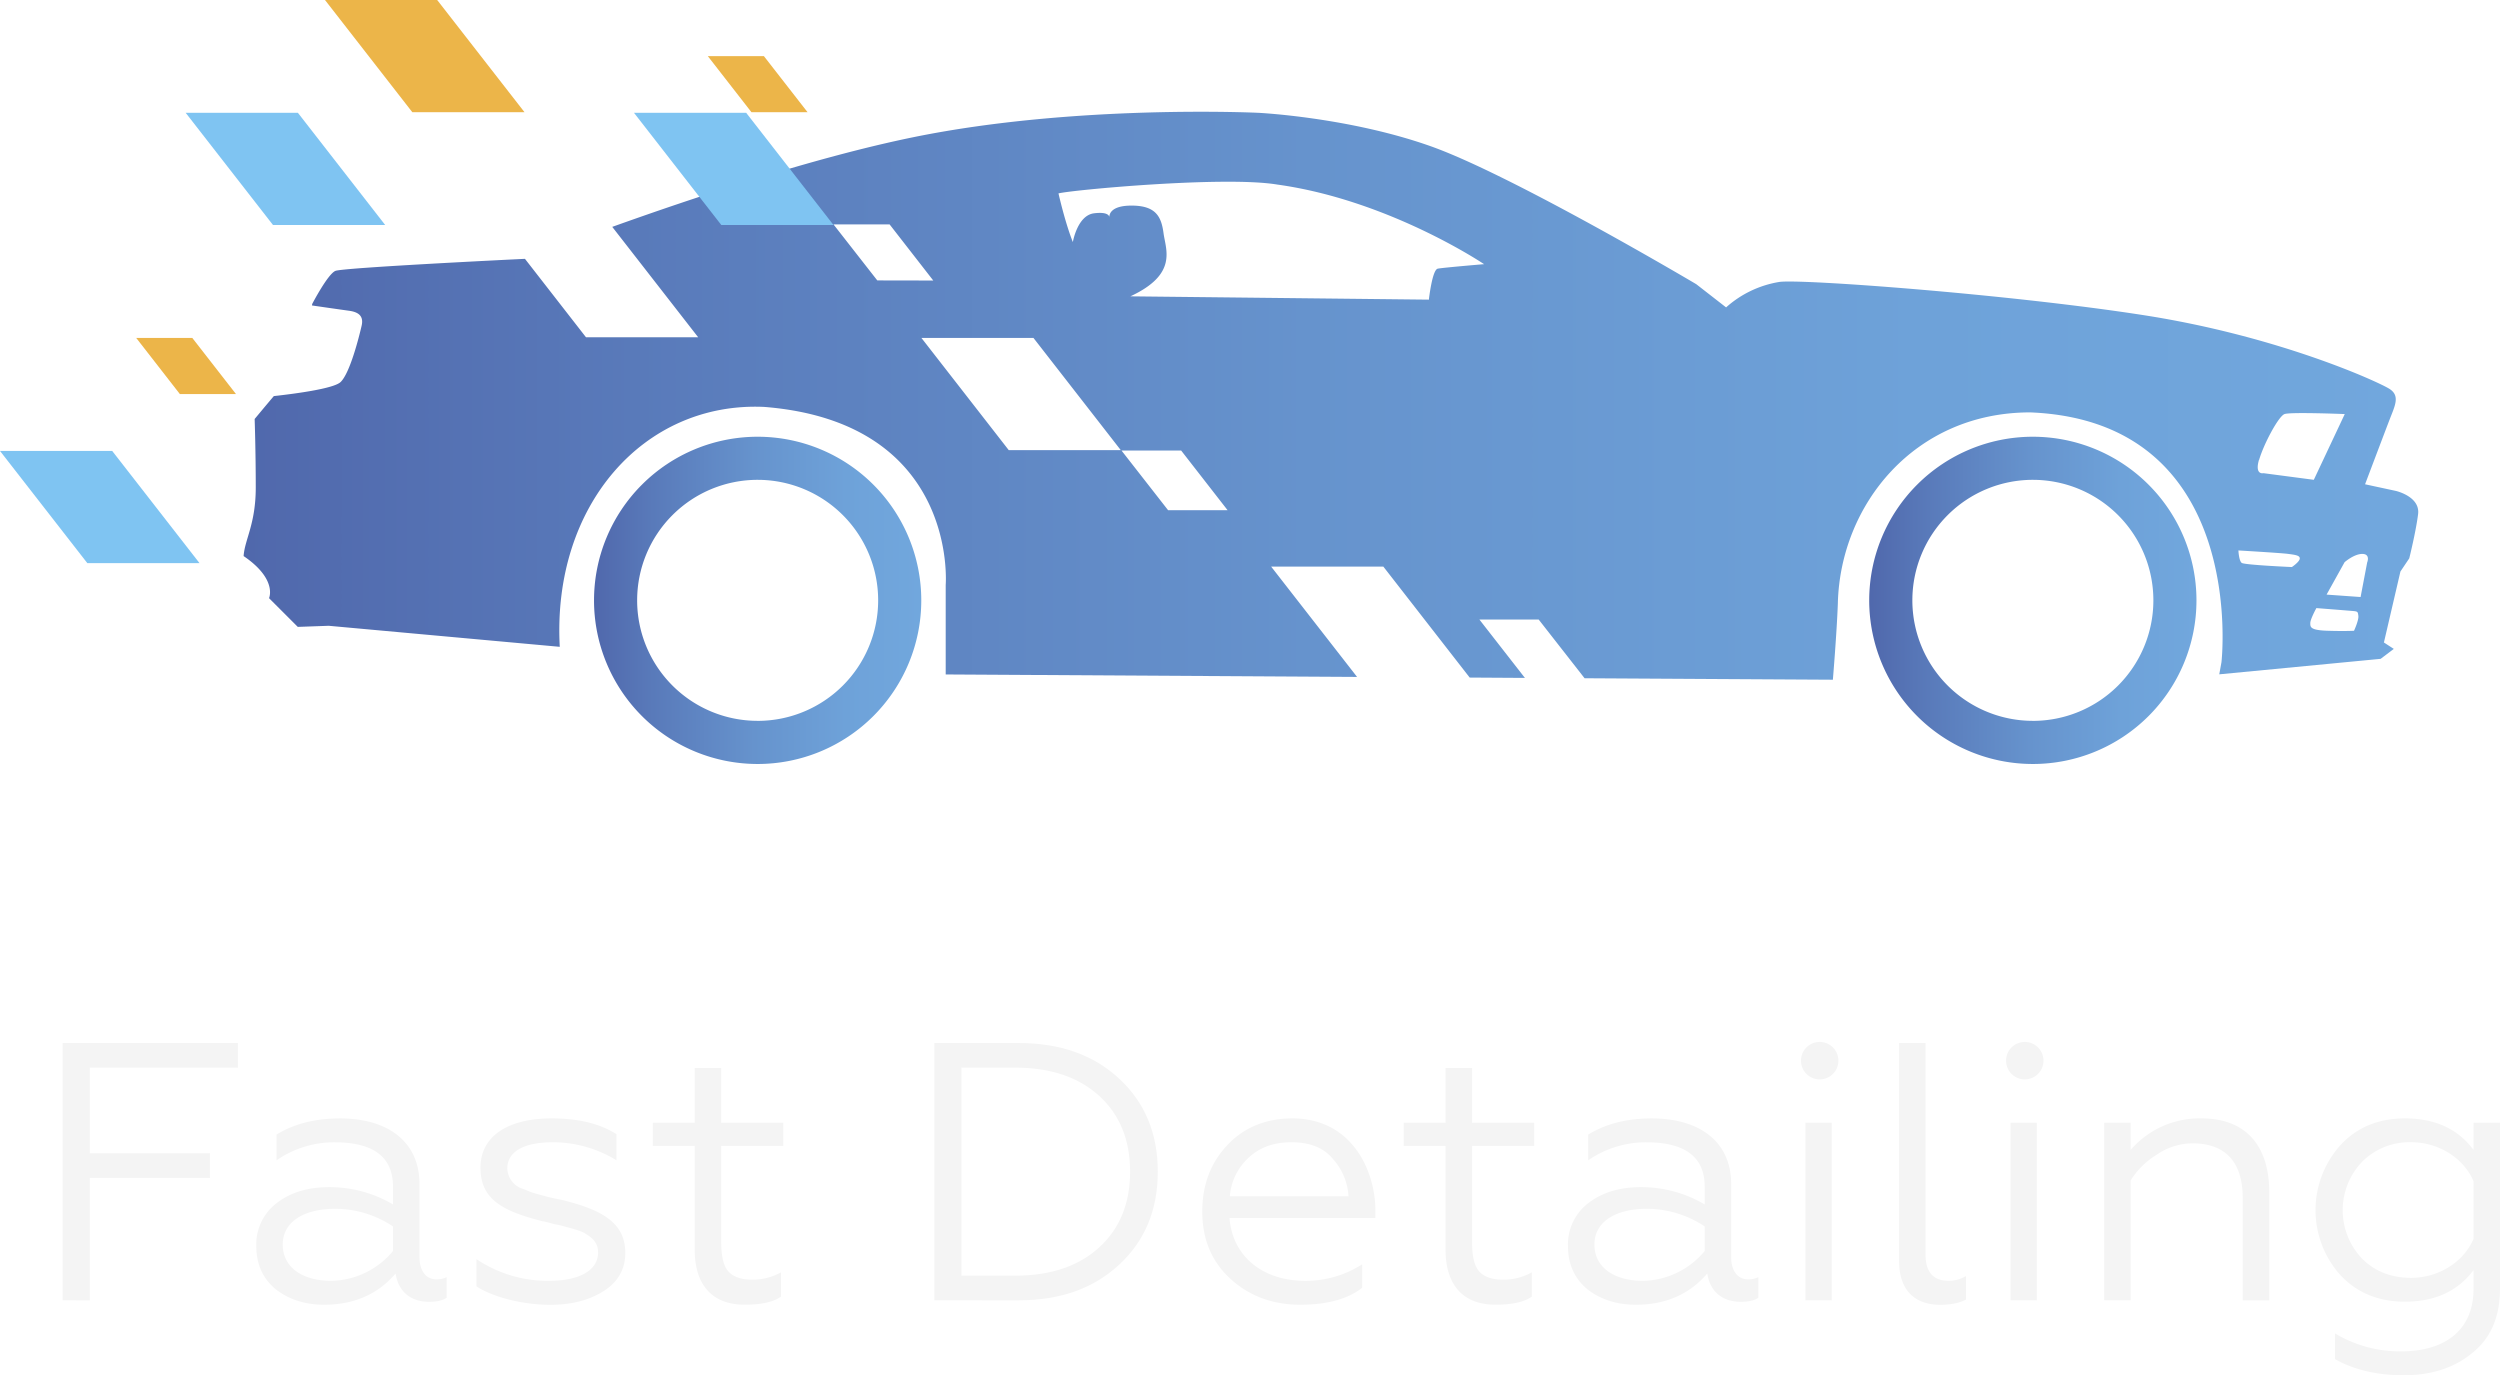 <svg id="81241171-a8e7-4493-9e8f-027d130d873e" data-name="ver.1 (color, vertical)" xmlns="http://www.w3.org/2000/svg" xmlns:xlink="http://www.w3.org/1999/xlink" width="950.8" height="523.04" viewBox="0 0 950.8 523.04">
  <defs>
    <style>
      .be0260d4-c6af-4d66-8a7f-568a2b572b61 {
        fill: #7fc4f2;
      }

      .b39e9a99-bb3b-4c61-a037-9bf35b009549 {
        fill: #ecb549;
      }

      .\36 a34dd98-fb04-4590-ba40-3cac4d93a84f {
        fill: url(#a89b3f99-e57c-4261-8f34-eb499a82d4ef);
      }

      .\35 89e123f-d2b8-4a2c-a748-f7b54ee7b3de {
        fill: url(#a97b9774-d2ca-4b41-8a1e-0b1fc613d46d);
      }

      .\36 e06d823-14e1-4dca-9307-5091fed23f12 {
        fill: url(#522321d1-0a1b-4324-bff9-322721f9a0ca);
      }

      .\33 c8c794d-8ced-4611-a91b-fbe0aa498179 {
        fill: #f4f4f4;
      }
    </style>
    <linearGradient id="a89b3f99-e57c-4261-8f34-eb499a82d4ef" data-name="Безымянный градиент 44" x1="274.28" y1="-16021.19" x2="398.73" y2="-16021.19" gradientTransform="matrix(1, 0, 0, -1, 0, -15743.21)" gradientUnits="userSpaceOnUse">
      <stop offset="0" stop-color="#5068ac"/>
      <stop offset="0.18" stop-color="#597aba"/>
      <stop offset="0.49" stop-color="#6693cd"/>
      <stop offset="0.77" stop-color="#6ea2d9"/>
      <stop offset="1" stop-color="#71a7dd"/>
    </linearGradient>
    <linearGradient id="a97b9774-d2ca-4b41-8a1e-0b1fc613d46d" x1="759.26" y1="-16021.19" x2="883.71" y2="-16021.19" xlink:href="#a89b3f99-e57c-4261-8f34-eb499a82d4ef"/>
    <linearGradient id="522321d1-0a1b-4324-bff9-322721f9a0ca" x1="141" y1="-15943.37" x2="968.06" y2="-15943.37" xlink:href="#a89b3f99-e57c-4261-8f34-eb499a82d4ef"/>
  </defs>
  <title>logo</title>
  <polygon class="be0260d4-c6af-4d66-8a7f-568a2b572b61" points="170.36 171.5 127.69 171.5 160.9 214.17 203.57 214.17 170.36 171.5"/>
  <polygon class="b39e9a99-bb3b-4c61-a037-9bf35b009549" points="166.27 0 123.6 0 156.81 42.67 199.48 42.67 166.27 0"/>
  <polygon class="be0260d4-c6af-4d66-8a7f-568a2b572b61" points="113.3 42.91 70.62 42.91 103.83 85.58 146.5 85.58 113.3 42.91"/>
  <polygon class="b39e9a99-bb3b-4c61-a037-9bf35b009549" points="73.14 128.53 51.81 128.53 68.41 149.87 89.75 149.87 73.14 128.53"/>
  <path class="6a34dd98-fb04-4590-ba40-3cac4d93a84f" d="M336.51,215.75A62.23,62.23,0,1,0,398.73,278,62.23,62.23,0,0,0,336.51,215.75Zm0,108.05A45.83,45.83,0,1,1,382.33,278,45.83,45.83,0,0,1,336.51,323.81Z" transform="translate(-48.35 -49.65)"/>
  <path class="589e123f-d2b8-4a2c-a748-f7b54ee7b3de" d="M821.49,215.75A62.23,62.23,0,1,0,883.71,278,62.23,62.23,0,0,0,821.49,215.75Zm0,108.05A45.83,45.83,0,1,1,867.32,278,45.83,45.83,0,0,1,821.49,323.81Z" transform="translate(-48.35 -49.65)"/>
  <path class="6e06d823-14e1-4dca-9307-5091fed23f12" d="M959.51,236.35l-11.68-2.52s7.15-18.92,9.25-24.39,4.2-9.25,0-11.91-42-20-93.34-28S732.56,155.63,725,156.89a39.94,39.94,0,0,0-20.18,9.67l-11.35-8.83s-70.21-41.62-101.26-52.56S527,92.56,527,92.56s-69.37-3.36-131.18,9.25C358.12,109.5,311.7,125,281.2,135.93l32.69,42H271.22L248,148.09c-7,.34-69.32,3.4-72.1,4.59-2.94,1.26-8.83,12.61-8.83,12.61s0,.19-.07.53c.41.06,10.9,1.58,14,2s5.83,1.58,4.89,5.68-4.41,18-8,21.44c-2.66,2.55-17.62,4.49-25.4,5.35C149.35,204,145.2,209,145.2,209s.42,12.19.42,26.07-4.2,19.76-4.62,26.07c13,8.83,9.67,16,9.67,16l10.93,10.93,11.77-.42,87.87,8c-2.94-53.82,32-93.34,77.78-91.24,74,5.89,69,67.69,69,67.69v34.06l156.45.94L531.8,265.15h42.67l32.83,42.19,21,.13L611,285.28h22.55L651,307.6l94.43.56s1.47-17.58,1.89-28.93c.84-37.42,29-72.74,73.16-72.74,83.25,3.36,72.74,95,72.74,95l-.84,4.62,61.38-5.89,5-3.78L955,294,961.28,267l3.36-5s2.52-10.09,3.36-16.82S959.51,236.35,959.51,236.35ZM382,156.3,365.35,135h21.34l16.6,21.34Zm50,64.55-33.21-42.67H441.4l33.21,42.67Zm60.6,22.84L474.88,221h22.69l17.66,22.69Zm102.54-91.85c-2.1.42-3.36,11.77-3.36,11.77l-113.52-1.26c18.08-8.41,13.45-17.66,12.61-24s-2.94-10.51-12.19-10.51c-7.83,0-8.43,3.31-8.43,4.32a1,1,0,0,1,0,.3,2.3,2.3,0,0,1,0-.3c-.12-.64-.94-2-5.87-1.38-6.31.84-8,10.93-8,10.93s-2.52-5.89-5.47-18.5c4.62-1.26,63.07-6.73,83.25-3.36,42.46,5.89,78.62,30.27,78.62,30.27S597.18,151.42,595.08,151.84Zm312.39,72.74c1.68-5.89,7.36-16.61,9.67-17.45s22.91,0,22.91,0l-11.77,25-19.13-2.52S905.79,230.47,907.47,224.58ZM920,265.31s-18-.79-19.08-1.58-1.26-4.73-1.26-4.73,16.24.95,18.92,1.31,4.57.58,4.41,1.84S920,265.31,920,265.31Zm23.65,24.23s-3.36.21-10.09,0S927,288.07,927,286.6s2.31-5.68,2.31-5.68,8.62.67,13.24,1.05c2.52.21,2.52.21,2.73,1.89S943.63,289.54,943.63,289.54Zm5-26.07-2.52,13.24-12.94-.92,6.85-12.32s3.57-3.15,6.73-3.15S948.67,263.47,948.67,263.47Z" transform="translate(-48.35 -49.65)"/>
  <polygon class="be0260d4-c6af-4d66-8a7f-568a2b572b61" points="42.67 171.5 0 171.5 33.21 214.17 75.88 214.17 42.67 171.5"/>
  <polygon class="be0260d4-c6af-4d66-8a7f-568a2b572b61" points="283.79 42.91 241.12 42.91 274.33 85.58 317 85.58 283.79 42.91"/>
  <polygon class="b39e9a99-bb3b-4c61-a037-9bf35b009549" points="290.52 21.34 269.19 21.34 285.79 42.67 307.13 42.67 290.52 21.34"/>
  <g>
    <path class="3c8c794d-8ced-4611-a91b-fbe0aa498179" d="M72.16,544.17V446.33h66.67v9.37H82.5v32.57H128.2v9.37H82.5v46.55Z" transform="translate(-48.35 -49.65)"/>
    <path class="3c8c794d-8ced-4611-a91b-fbe0aa498179" d="M153.23,540c-4.89-4.05-7.41-9.51-7.41-16.5a19.76,19.76,0,0,1,7.83-16.35c5.31-4.05,11.88-6,19.85-6a47.37,47.37,0,0,1,24.32,6.57V501c0-11.32-7.41-16.91-22.22-16.91a38.51,38.51,0,0,0-22.08,6.85v-9.78c6.57-4.05,14.54-6.15,24.18-6.15,18,0,30.19,8.67,30.19,25v27.82c0,5.17,2.52,8.39,6.43,8.39a8.51,8.51,0,0,0,3.91-.84v7.83c-1.4,1-3.63,1.54-6.71,1.54-6.57,0-11.6-3.5-12.72-10.76-6.85,8-15.93,11.88-27.26,11.88C164.41,545.85,158.26,543.9,153.23,540Zm44.59-14.54v-9.37a39.64,39.64,0,0,0-21.94-6.71c-12.3,0-20,5.17-20,13.56,0,9.09,8,13.84,18.45,13.84A31.16,31.16,0,0,0,197.81,525.44Z" transform="translate(-48.35 -49.65)"/>
    <path class="3c8c794d-8ced-4611-a91b-fbe0aa498179" d="M229.55,538.86V528.52a48.49,48.49,0,0,0,27.67,8.25c11.6,0,18.59-4.05,18.59-10.76,0-3.63-2-5.45-4.75-7.13-1.26-1-5.45-2.1-7.13-2.52a37,37,0,0,0-4.61-1.12c-2.1-.56-3.63-1-4.61-1.12-16.07-4.05-23.62-8.81-23.62-20.41S241,475,258.2,475c10.2,0,18.31,2,24.6,6v9.92a46.34,46.34,0,0,0-24.18-6.85c-11.6,0-17.33,3.91-17.33,9.92a8.42,8.42,0,0,0,5.17,7.55c2.24.7,2.8,1.26,5.45,2l3.08.84a65.55,65.55,0,0,0,6.71,1.54c15.51,3.77,24.46,8.67,24.46,20.27,0,6-2.66,10.9-8.11,14.4s-12.16,5.31-20.55,5.31C246.32,545.85,235.14,542.64,229.55,538.86Z" transform="translate(-48.35 -49.65)"/>
    <path class="3c8c794d-8ced-4611-a91b-fbe0aa498179" d="M312.57,525V485.46H296.64v-8.81h15.93V455.83h10.06v20.83h23.62v8.81H322.64v36.48c0,5.31.84,9.09,2.66,11.18s4.89,3.21,9.08,3.21a22,22,0,0,0,11-2.8v9.23c-2.94,2.1-7.55,3.08-13.84,3.08C318.72,545.85,312.57,537.75,312.57,525Z" transform="translate(-48.35 -49.65)"/>
    <path class="3c8c794d-8ced-4611-a91b-fbe0aa498179" d="M403.7,544.17V446.33h32c15.79,0,28.51,4.47,38.3,13.56s14.68,20.83,14.68,35.37-4.89,26.28-14.68,35.37-22.5,13.56-38.3,13.56ZM414,534.81h20.41c13.56,0,24.18-3.63,32-10.76s11.74-16.77,11.74-28.8-3.91-21.67-11.74-28.8-18.45-10.76-32-10.76H414Z" transform="translate(-48.35 -49.65)"/>
    <path class="3c8c794d-8ced-4611-a91b-fbe0aa498179" d="M516.22,535.93c-7.13-6.57-10.62-15.1-10.62-25.44s3.21-18.59,9.5-25.3S529.78,475,539.85,475c22.64,0,31.59,19.85,31.59,35.09v2.79H515.95c1.12,14.54,12.58,23.9,28.79,23.9a39.57,39.57,0,0,0,21.66-6.29v8.95c-5.59,4.33-13.42,6.43-23.62,6.43C532.3,545.85,523.35,542.5,516.22,535.93Zm45-31.31a23.08,23.08,0,0,0-5.87-14.12c-3.49-4.33-8.81-6.43-15.93-6.43-6.85,0-12.3,2.1-16.49,6.15a22.23,22.23,0,0,0-6.85,14.4Z" transform="translate(-48.35 -49.65)"/>
    <path class="3c8c794d-8ced-4611-a91b-fbe0aa498179" d="M598.13,525V485.46H582.2v-8.81h15.93V455.83H608.2v20.83h23.62v8.81H608.2v36.48c0,5.31.84,9.09,2.66,11.18s4.89,3.21,9.08,3.21a22,22,0,0,0,11-2.8v9.23c-2.94,2.1-7.55,3.08-13.84,3.08C604.28,545.85,598.13,537.75,598.13,525Z" transform="translate(-48.35 -49.65)"/>
    <path class="3c8c794d-8ced-4611-a91b-fbe0aa498179" d="M652.09,540c-4.89-4.05-7.41-9.51-7.41-16.5a19.76,19.76,0,0,1,7.83-16.35c5.31-4.05,11.88-6,19.85-6a47.37,47.37,0,0,1,24.32,6.57V501c0-11.32-7.41-16.91-22.22-16.91a38.51,38.51,0,0,0-22.08,6.85v-9.78c6.57-4.05,14.54-6.15,24.18-6.15,18,0,30.19,8.67,30.19,25v27.82c0,5.17,2.52,8.39,6.43,8.39a8.5,8.5,0,0,0,3.91-.84v7.83c-1.4,1-3.63,1.54-6.71,1.54-6.57,0-11.6-3.5-12.72-10.76-6.85,8-15.93,11.88-27.26,11.88C663.27,545.85,657.12,543.9,652.09,540Zm44.59-14.54v-9.37a39.64,39.64,0,0,0-21.94-6.71c-12.3,0-20,5.17-20,13.56,0,9.09,8,13.84,18.45,13.84A31.16,31.16,0,0,0,696.67,525.44Z" transform="translate(-48.35 -49.65)"/>
    <path class="3c8c794d-8ced-4611-a91b-fbe0aa498179" d="M735,448.42A7.12,7.12,0,1,1,745,458.49,7.12,7.12,0,0,1,735,448.42Zm0,95.75V476.66H745v67.52Z" transform="translate(-48.35 -49.65)"/>
    <path class="3c8c794d-8ced-4611-a91b-fbe0aa498179" d="M770.62,529.22V446.33h10.06v80.52c0,6.57,2.93,9.92,8.8,9.92a12.62,12.62,0,0,0,6.57-1.82v8.95c-2.38,1.26-5.59,2-9.92,2C777.33,545.85,770.62,541.1,770.62,529.22Z" transform="translate(-48.35 -49.65)"/>
    <path class="3c8c794d-8ced-4611-a91b-fbe0aa498179" d="M813,448.42A7.12,7.12,0,1,1,823,458.49,7.12,7.12,0,0,1,813,448.42Zm0,95.75V476.66H823v67.52Z" transform="translate(-48.35 -49.65)"/>
    <path class="3c8c794d-8ced-4611-a91b-fbe0aa498179" d="M858.67,544.17H848.61V476.66h10.06V487a34.64,34.64,0,0,1,27-12c16.77,0,25.72,10.34,25.72,28.1v41.1H901.3V505.31c0-17.75-10.9-20.83-19.15-20.83a24.28,24.28,0,0,0-13.56,4.33,30.21,30.21,0,0,0-9.92,9.79Z" transform="translate(-48.35 -49.65)"/>
    <path class="3c8c794d-8ced-4611-a91b-fbe0aa498179" d="M989.08,532.71c-6,8-14.68,12-26.14,12-9.92,0-18.17-3.36-24.46-10.07a37,37,0,0,1,0-49.48C944.77,478.34,953,475,962.94,475c11.6,0,20.27,4.05,26.14,12V476.66h10.06v63.18q0,15.93-10.48,24.32c-6.85,5.73-15.65,8.53-26.14,8.53-10.2,0-19-2.1-26.14-6.15v-9.78a47.94,47.94,0,0,0,25.16,6.85c16.21,0,27.54-7.69,27.54-23.76Zm0-33.83c-3.77-8.81-13.28-14.82-23.76-14.82a25.39,25.39,0,0,0-18.59,7.41,26.69,26.69,0,0,0,0,36.9c4.89,4.89,11.18,7.27,18.59,7.27,10.48,0,20-6,23.76-14.82Z" transform="translate(-48.35 -49.65)"/>
  </g>
</svg>
